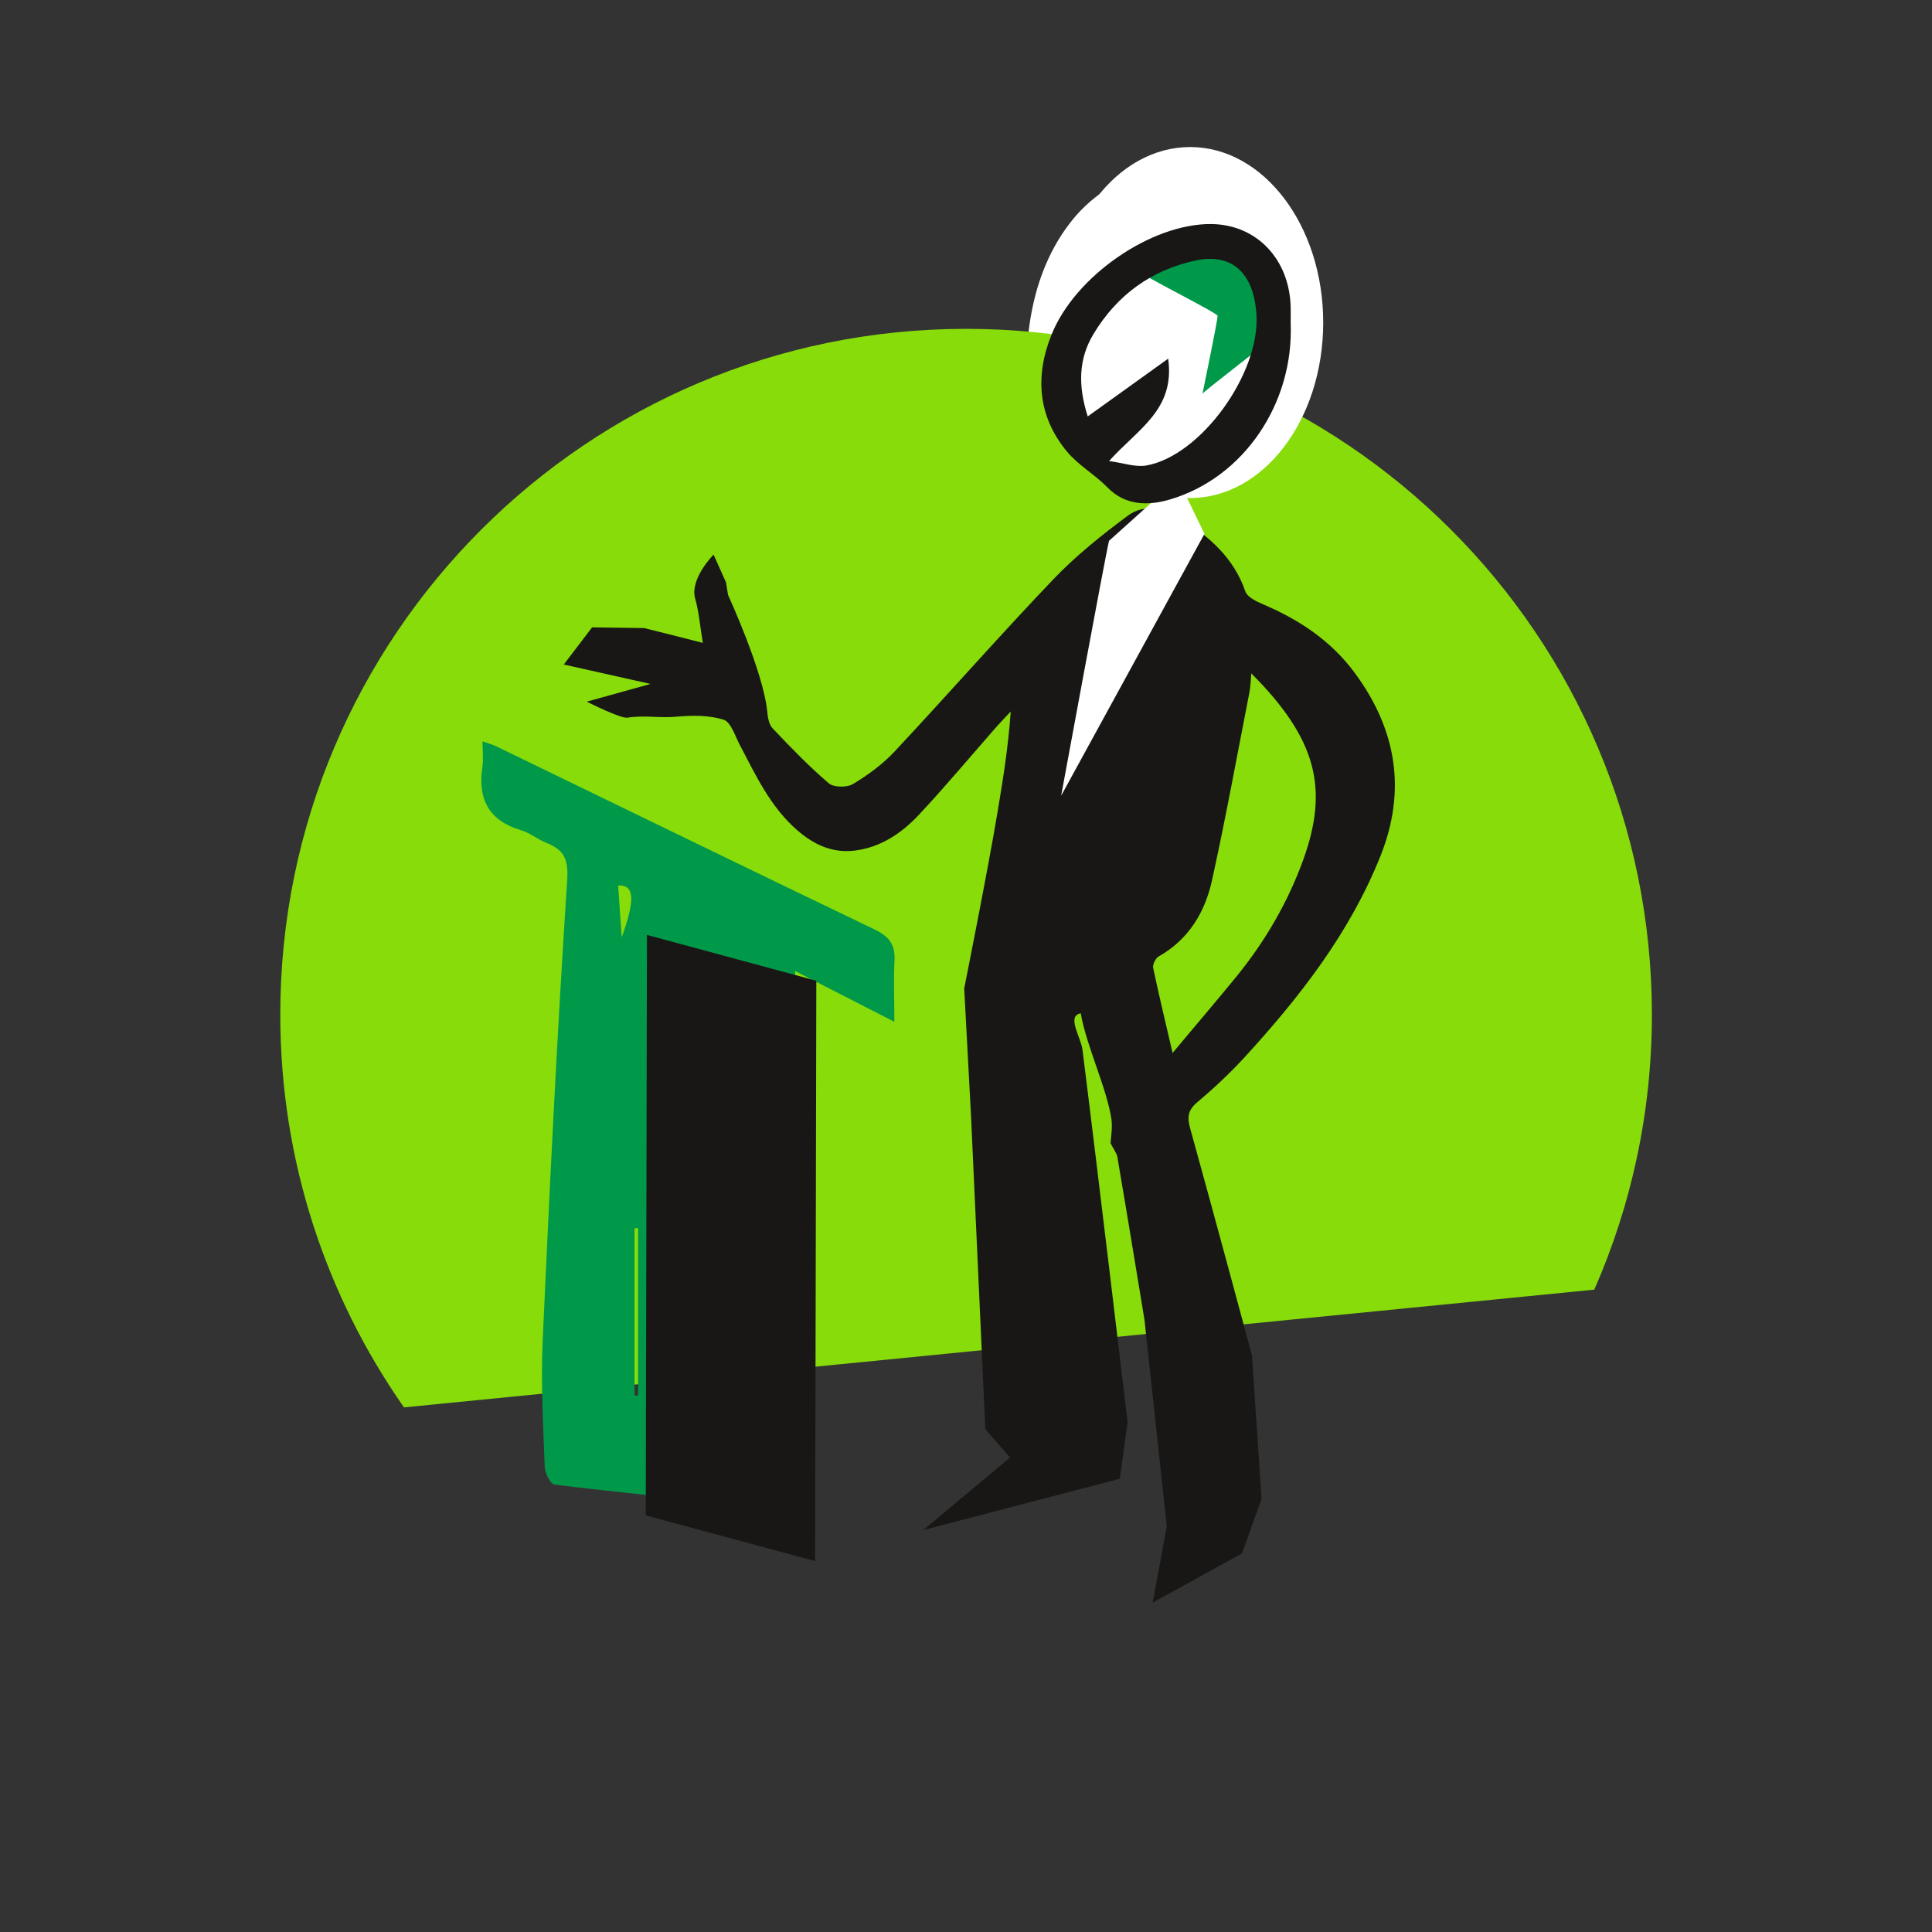 <?xml version="1.0" encoding="utf-8"?>
<!-- Generator: Adobe Illustrator 23.0.1, SVG Export Plug-In . SVG Version: 6.00 Build 0)  -->
<svg version="1.1" id="Ebene_1" xmlns="http://www.w3.org/2000/svg" xmlns:xlink="http://www.w3.org/1999/xlink" x="0px" y="0px"
	 viewBox="0 0 113.39 113.39" style="enable-background:new 0 0 113.39 113.39;" xml:space="preserve">
<rect x="0" y="0" width="113.39" height="113.39" fill="#333333" stroke="none"/>
<style type="text/css">
	.st0{fill-rule:evenodd;clip-rule:evenodd;fill:#FFFFFF;}
	.st1{fill-rule:evenodd;clip-rule:evenodd;fill:#87DC0A;}
	.st2{fill:#009949;}
	.st3{fill:#181716;}
</style>
<path class="st0" d="M65.87,28.56c-0.93,1.12-2.85,0.87-3.88-0.16c-1.03-1.03-1.37-2.55-1.56-3.99c-0.51-4-0.03-8.35,2.5-11.49
	c2.52-3.14,7.5-4.47,10.73-2.07c3.59,2.67,3.4,8.08,2.28,12.41c-1.31,5.07-3.4,9.94-6.18,14.38c-0.8,1.28-2.14,2.71-3.57,2.19"/>
<path class="st1" d="M93.57,75.69c2.17-4.94,3.38-10.4,3.38-16.14c0-22.23-18.02-40.25-40.25-40.25
	c-22.23,0-40.25,18.02-40.25,40.25c0,8.58,2.69,16.52,7.26,23.05L93.57,75.69z"/>
<path class="st0" d="M77.66,18.93c0,5.69-3.5,10.3-7.81,10.3c-4.31,0-7.81-4.61-7.81-10.3c0-5.69,3.5-10.3,7.81-10.3
	C74.16,8.63,77.66,13.24,77.66,18.93"/>
<path class="st2" d="M66.53,15.71c-0.16,0.13,4.9,2.64,4.93,2.82c0.03,0.18-0.91,4.66-0.88,4.57c0.03-0.09,4.72-3.73,4.72-3.73
	S73.9,9.94,66.53,15.71"/>
<path class="st3" d="M65.18,67.1c0.02-0.39,0.12-0.91,0.05-1.41c-0.26-1.8-1.49-4.36-1.8-6.22c-0.85,0.16,0,1.38,0.1,2.13
	c0.92,7.29,2.65,21.87,2.65,21.87l-0.46,3.32l-11.53,3.01l5.09-4.26l-1.45-1.66L56.99,65.5l-0.4-7.49c0,0,1.39-6.94,1.97-10.43
	c0.32-1.9,0.62-3.81,0.76-5.82c-0.25,0.27-0.51,0.53-0.76,0.81c-1.54,1.75-3.03,3.54-4.62,5.24c-1.01,1.08-2.24,1.92-3.77,2.11
	c-1.3,0.16-2.37-0.33-3.34-1.16c-1.6-1.37-2.46-3.23-3.41-5.04c-0.28-0.53-0.52-1.34-0.95-1.48c-0.85-0.27-1.83-0.26-2.74-0.18
	c-0.98,0.1-1.92-0.1-2.9,0.06c-0.4,0.07-2.39-0.94-2.39-0.94l3.74-1.04l-5.09-1.14l1.66-2.18l3.05,0.04c0,0,2.06,0.51,3.45,0.87
	c-0.17-1.01-0.23-1.83-0.45-2.6c-0.33-1.16,1.08-2.58,1.08-2.58l0.73,1.63l0.12,0.74c0,0,2.07,4.49,2.3,6.84
	c0.03,0.34,0.1,0.76,0.31,0.98c1.06,1.12,2.13,2.23,3.3,3.23c0.29,0.25,1.07,0.26,1.43,0.04c0.88-0.53,1.74-1.16,2.44-1.91
	c3.13-3.35,6.15-6.79,9.31-10.1c1.32-1.38,2.84-2.6,4.38-3.74c0.98-0.72,2.12-0.43,3.13,0.2c1.67,1.05,3.09,2.3,3.76,4.25
	c0.11,0.32,0.61,0.57,0.98,0.73c2.15,0.91,4.03,2.14,5.44,4.05c2.45,3.32,3.05,6.89,1.51,10.75c-1.81,4.53-4.76,8.31-8.02,11.86
	c-0.85,0.92-1.77,1.78-2.73,2.59c-0.54,0.45-0.6,0.86-0.43,1.49c1.24,4.45,3.64,13.37,3.64,13.37l0.56,8.42l-1.15,3.2l-5.24,2.89
	l0.83-4.47l-1.31-12.13c0,0-1.03-6.29-1.57-9.43C65.59,67.74,65.36,67.46,65.18,67.1 M73.44,39.52c-0.04,0.47-0.05,0.79-0.11,1.11
	c-0.72,3.68-1.39,7.38-2.2,11.05c-0.41,1.86-1.37,3.46-3.12,4.45c-0.18,0.1-0.37,0.47-0.33,0.67c0.33,1.59,0.72,3.18,1.14,5
	c1.34-1.61,2.57-3.04,3.76-4.5c1.68-2.07,3.01-4.35,3.92-6.87C77.98,46.29,77.3,43.39,73.44,39.52"/>
<path class="st2" d="M47,89.15c-1.51-0.27-2.86-0.46-4.17-0.77c-0.23-0.06-0.48-0.57-0.51-0.89c-0.11-1.31-0.14-2.63-0.2-3.95
	c-0.09,0-0.18,0-0.26,0v4.61c-3.21-0.34-6.27-0.64-9.32-1.02c-0.24-0.03-0.56-0.68-0.57-1.05c-0.09-2.47-0.23-4.95-0.12-7.41
	c0.41-9.02,0.85-18.03,1.44-27.04c0.08-1.3-0.25-1.77-1.26-2.18c-0.5-0.2-0.93-0.57-1.44-0.72c-1.9-0.56-2.56-1.83-2.28-3.71
	c0.07-0.45,0.01-0.91,0.01-1.51c0.36,0.13,0.59,0.19,0.8,0.29c7.41,3.59,14.81,7.2,22.23,10.76c0.83,0.4,1.19,0.88,1.15,1.79
	c-0.06,1.14-0.01,2.28-0.01,3.62c-1.91-0.98-3.79-1.94-5.82-2.98C46.78,67.74,46.89,78.35,47,89.15 M37.45,72.07
	c-0.07,0.01-0.14,0.02-0.21,0.03v9.8c0.07,0,0.14,0,0.21,0V72.07z M36.49,55.01c0.81-2.25,0.74-3.08-0.21-3.04
	C36.35,52.95,36.41,53.94,36.49,55.01"/>
<path class="st0" d="M65.09,31.74c-0.21,0.83-2.81,14.96-2.81,14.96l8.41-15.37l-1.56-3.22L65.09,31.74z"/>
<polygon class="st3" points="47.84,91.62 37.9,88.94 37.97,54.87 47.91,57.56 "/>
<path class="st3" d="M75.75,18.97c0.19,4.67-2.72,9.05-7.07,10.34c-1.17,0.35-2.58,0.43-3.68-0.7c-0.74-0.76-1.71-1.3-2.39-2.12
	c-1.68-2.04-1.89-4.39-0.89-6.86c1.39-3.45,5.87-6.52,9.38-6.48c2.65,0.03,4.58,2.06,4.65,4.87C75.76,18.33,75.75,18.65,75.75,18.97
	 M65.09,27.06c0.84,0.11,1.54,0.37,2.19,0.26c3.2-0.57,6.68-5.4,6.46-8.86c-0.15-2.43-1.43-3.63-3.58-3.17
	c-2.53,0.55-4.57,1.97-5.98,4.31c-0.87,1.44-0.93,3-0.34,4.84c1.64-1.18,3.16-2.27,4.72-3.39C68.98,24.06,66.76,25.19,65.09,27.06"
	/>
</svg>
